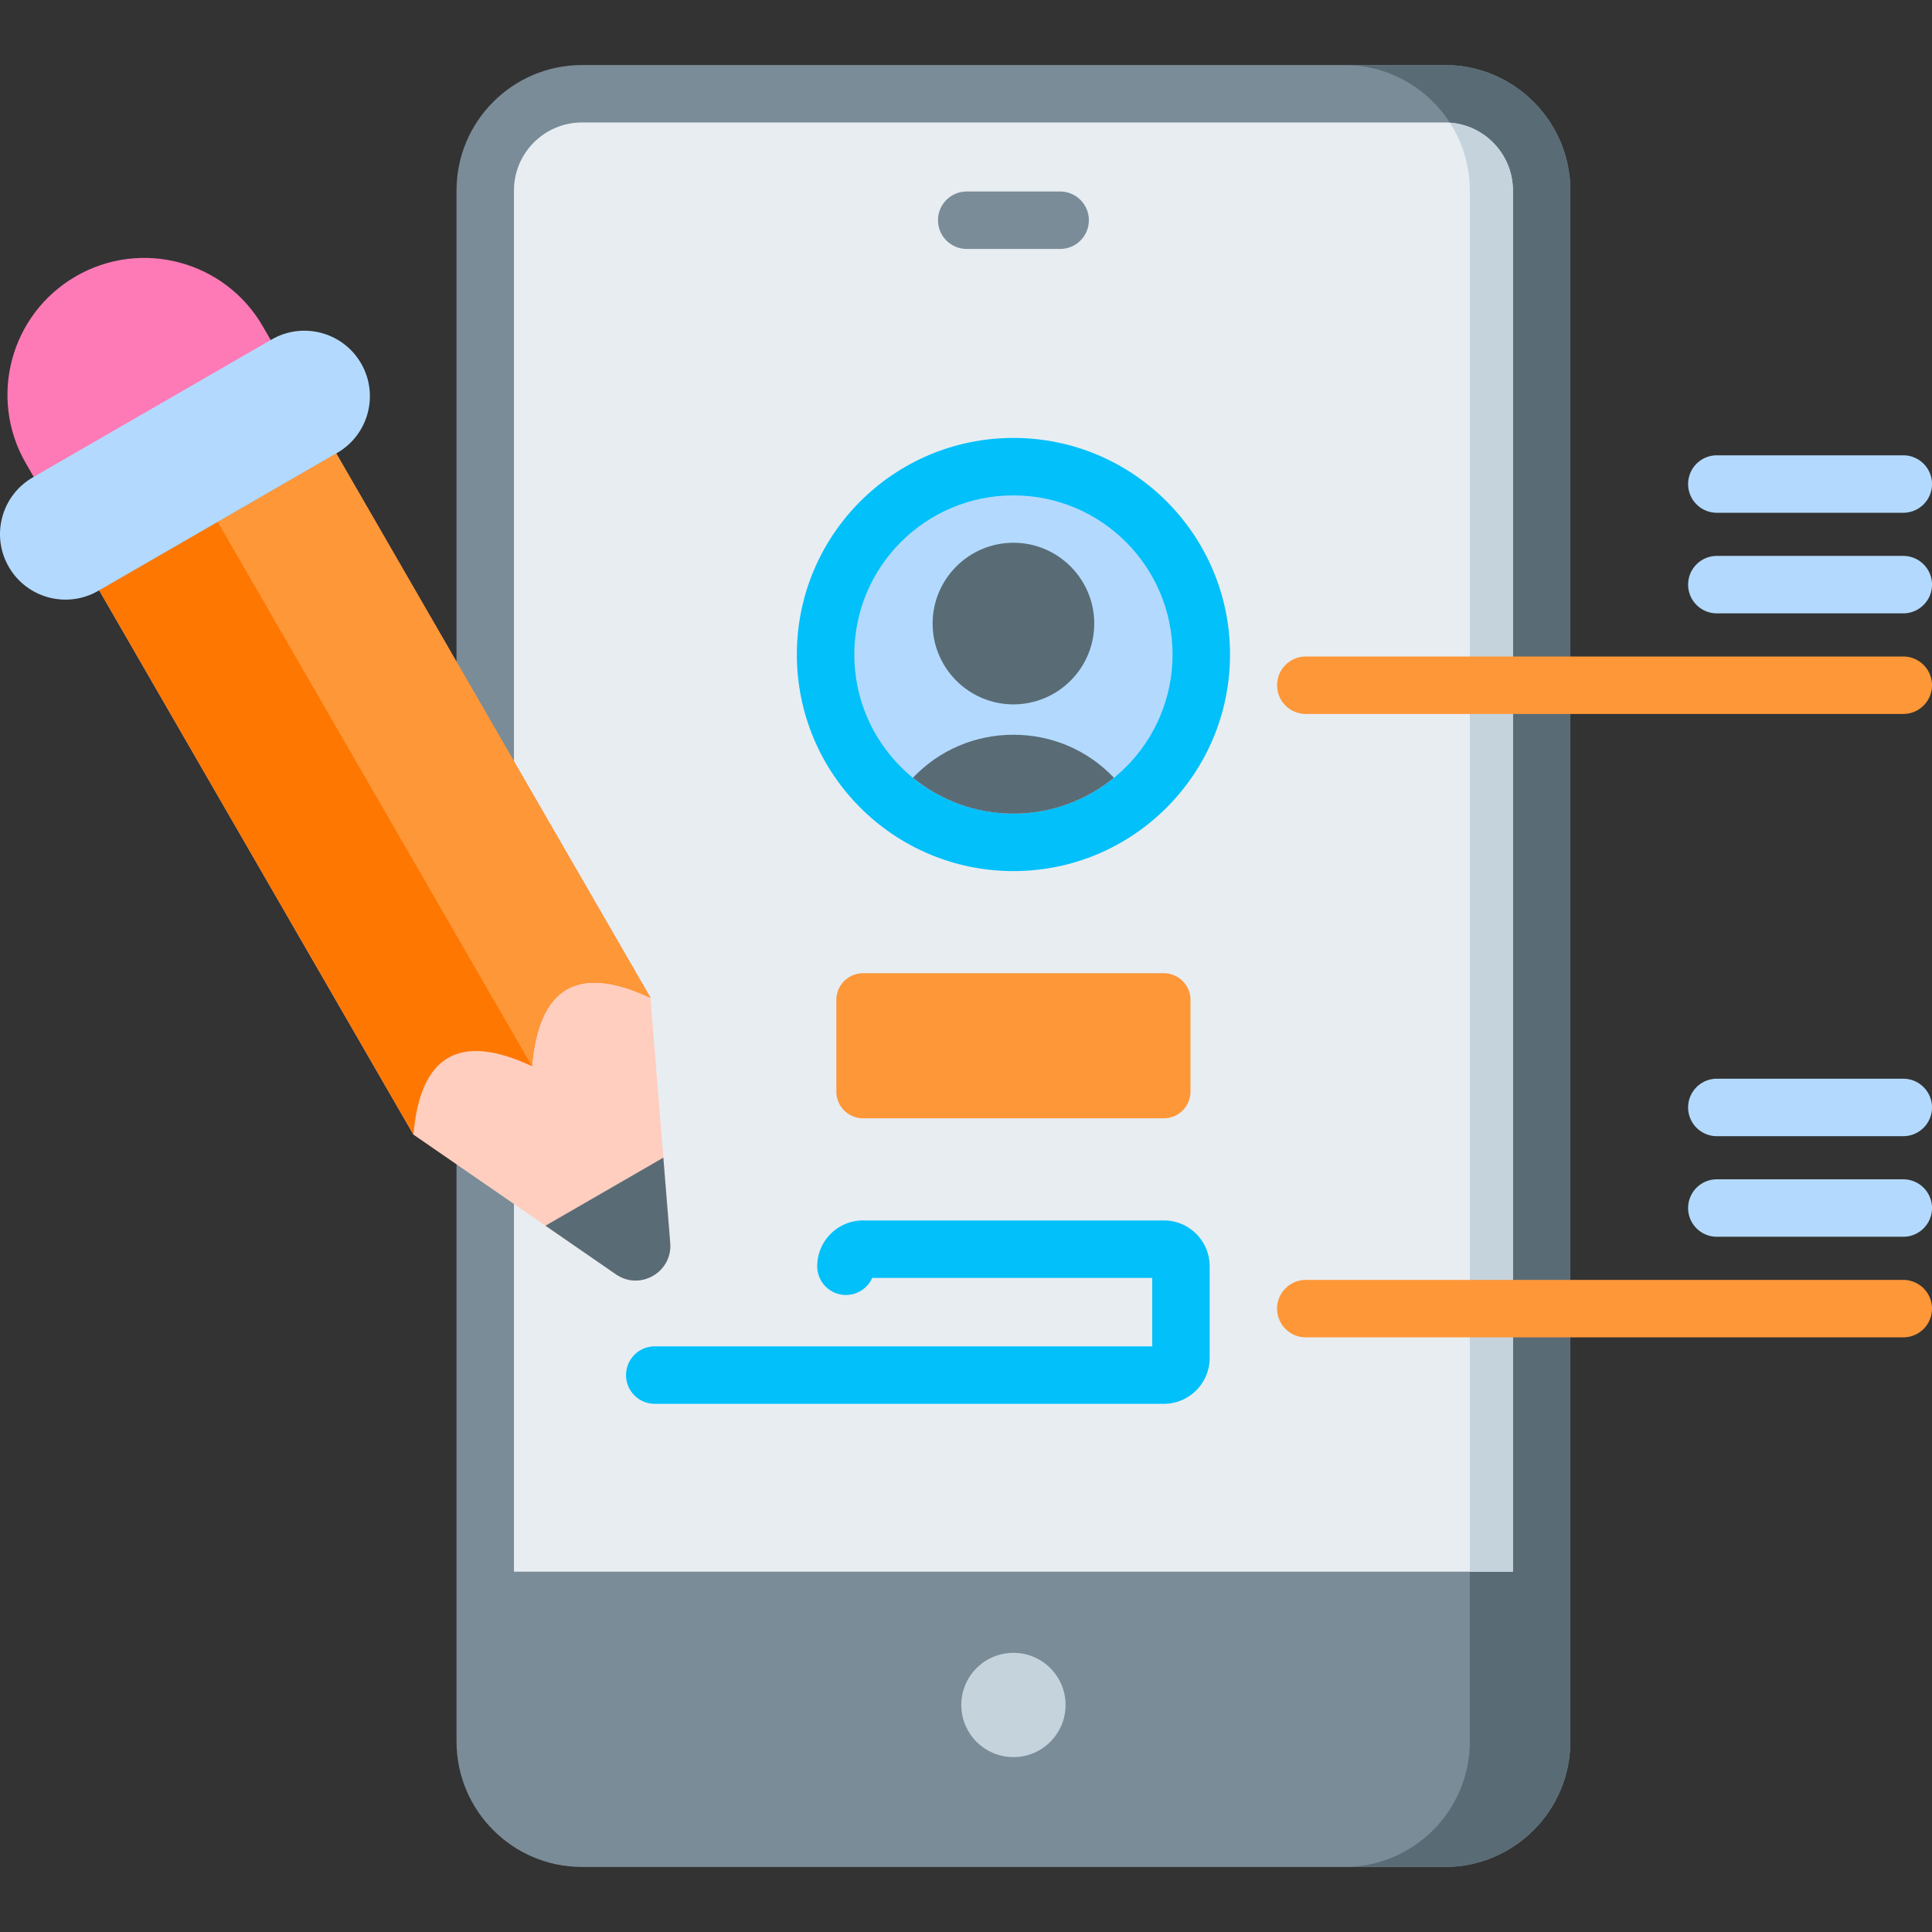 <svg xmlns="http://www.w3.org/2000/svg" width="512" height="512"><rect width="100%" height="100%" fill="#333333" stroke="none"/><path fill="#7a8c98" d="M382.914 17.233H154.226c-18.331 0-33.245 14.914-33.245 33.245v411.044c0 18.332 14.914 33.246 33.245 33.246h228.688c18.331 0 33.245-14.914 33.245-33.246V50.478c0-18.331-14.914-33.245-33.245-33.245z"/><path fill="#596c76" d="M382.914 17.233h-26.639c18.331 0 33.245 14.914 33.245 33.245v411.044c0 18.332-14.914 33.246-33.245 33.246h26.639c18.331 0 33.245-14.914 33.245-33.246V50.478c0-18.331-14.914-33.245-33.245-33.245z"/><path fill="#e8edf2" d="M400.936 416.513V50.478c0-9.938-8.084-18.022-18.022-18.022H154.226c-9.938 0-18.022 8.084-18.022 18.022v366.035z"/><path fill="#c5d3dd" d="M393.48 35.91c-4.583-3.324-9.075-3.326-9.249-3.387a33.04 33.04 0 0 1 5.288 17.955v366.035h11.417V50.478c0-5.626-2.655-11.073-7.456-14.568z"/><circle cx="268.57" cy="451.834" r="13.817" fill="#c5d3dd"/><circle cx="268.57" cy="173.451" r="57.395" fill="#01c0fa"/><circle cx="268.57" cy="173.451" r="42.172" fill="#b3dafe"/><path fill="#596c76" d="M247.152 165.249c0 11.811 9.609 21.419 21.418 21.419 11.811 0 21.419-9.609 21.419-21.419s-9.609-21.418-21.419-21.418-21.418 9.608-21.418 21.418zm21.418 50.374c10.096 0 19.371-3.57 26.639-9.508-6.863-7.238-16.364-11.403-26.639-11.403-10.276 0-19.777 4.165-26.64 11.403 7.268 5.939 16.544 9.508 26.64 9.508z"/><path fill="#7a8c98" d="M280.953 65.973h-24.767c-4.204 0-7.611-3.407-7.611-7.611s3.407-7.611 7.611-7.611h24.767c4.204 0 7.611 3.407 7.611 7.611s-3.406 7.611-7.611 7.611z"/><path fill="#fe9738" d="M308.428 257.916h-79.717a7.074 7.074 0 0 0-7.066 7.066v24.312a7.074 7.074 0 0 0 7.066 7.066h79.717a7.074 7.074 0 0 0 7.066-7.066v-24.312c.001-3.896-3.17-7.066-7.066-7.066z"/><path fill="#01c0fa" d="M308.428 372.024H173.519c-4.204 0-7.611-3.407-7.611-7.611s3.407-7.612 7.611-7.612h131.827v-18.148h-74.202a7.61 7.61 0 0 1-6.961 4.529 7.61 7.61 0 0 1-7.611-7.612c0-6.695 5.446-12.141 12.141-12.141h79.717c6.695 0 12.141 5.446 12.141 12.141v24.312c-.002 6.696-5.448 12.142-12.143 12.142z"/><path fill="#fe9738" d="M504.388 189.205H346.054a7.611 7.611 0 1 1 0-15.222h158.335a7.611 7.611 0 1 1-.001 15.222z"/><path fill="#b3dafe" d="M504.388 162.546h-49.409a7.611 7.611 0 1 1 0-15.222h49.409a7.611 7.611 0 1 1 0 15.222zm0-26.659h-49.409a7.611 7.611 0 1 1 0-15.223h49.409a7.611 7.611 0 0 1 7.612 7.611 7.61 7.61 0 0 1-7.612 7.612z"/><path fill="#fe9738" d="M504.388 354.413H346.054a7.611 7.611 0 1 1 0-15.223h158.335a7.611 7.611 0 1 1-.001 15.223z"/><path fill="#b3dafe" d="M504.388 327.754h-49.409a7.611 7.611 0 1 1 0-15.223h49.409c4.204 0 7.612 3.407 7.612 7.612s-3.407 7.611-7.612 7.611zm0-26.658h-49.409a7.611 7.611 0 1 1 0-15.223h49.409c4.204 0 7.612 3.407 7.612 7.612s-3.407 7.611-7.612 7.611z"/><path fill="#fe7ab6" d="M20.113 73.216C2.769 83.229-3.174 105.407 6.84 122.751l7.615 13.189 62.809-36.263-7.615-13.189C59.635 69.145 37.457 63.202 20.113 73.216z"/><path fill="#ffcebf" d="m89.095 120.17 83.282 144.249 5.242 64.99c.623 7.728-8.008 12.711-14.389 8.308l-53.662-37.035-83.282-144.249z"/><path fill="#fe7701" d="M172.377 264.419c-19.141-8.977-29.609-2.934-31.404 18.131-19.141-8.977-29.609-2.934-31.405 18.131L26.286 156.433l62.809-36.263z"/><path fill="#596c76" d="m175.794 306.788 1.825 22.621c.623 7.728-8.008 12.711-14.389 8.308l-18.678-12.891z"/><path fill="#fe9738" d="m89.095 120.17 83.282 144.249c-19.141-8.977-29.609-2.934-31.404 18.131L57.69 138.302z"/><path fill="#b3dafe" d="m8.679 126.523 63.316-36.556c8.3-4.792 18.912-1.948 23.704 6.352s1.948 18.913-6.352 23.704l-63.316 36.556c-8.3 4.792-18.912 1.948-23.704-6.352S.38 131.315 8.679 126.523z"/></svg>
